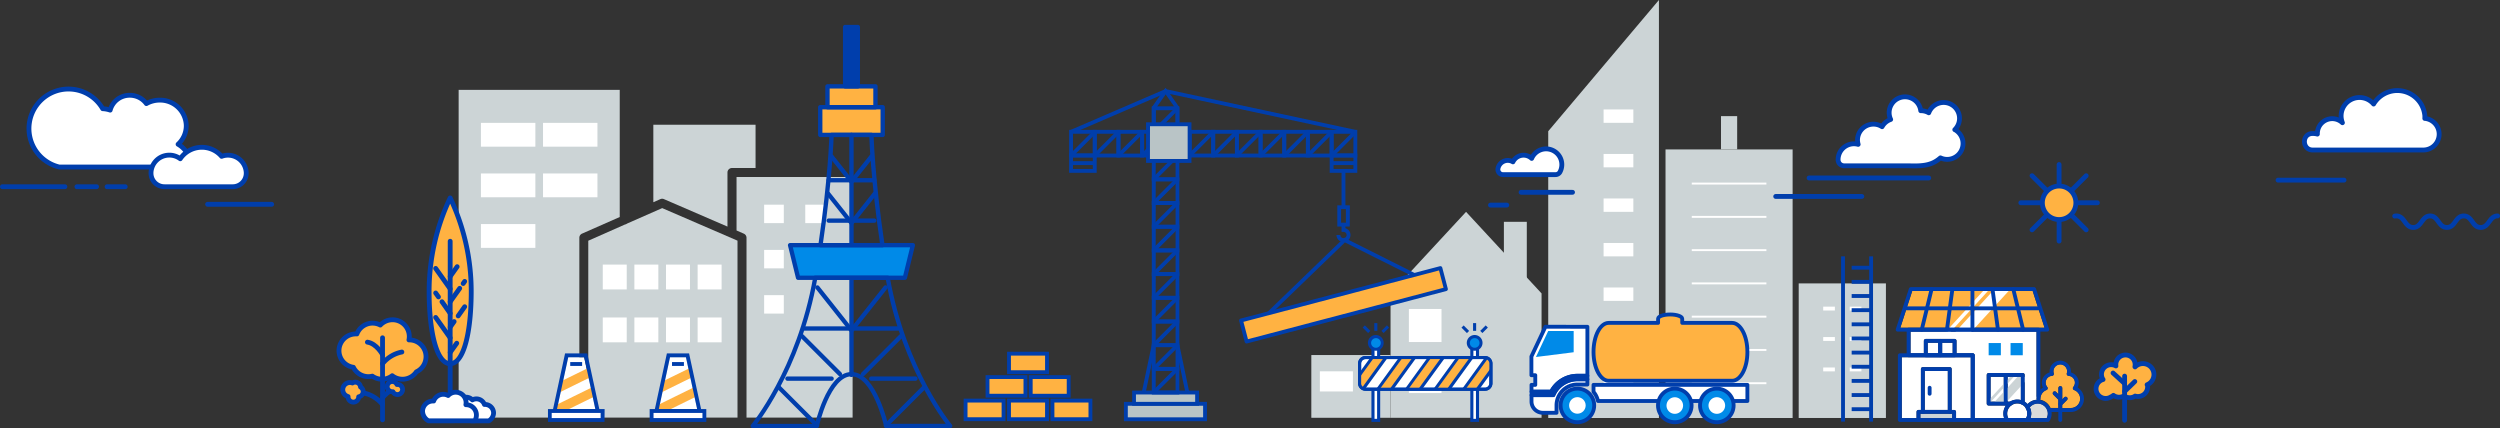 <svg xmlns="http://www.w3.org/2000/svg" xmlns:xlink="http://www.w3.org/1999/xlink" viewBox="0 0 1035.65 177.39"><rect x="0" y="0" width="1035.65" height="177.39" fill="#333333" stroke="none"/><defs><style>.cls-1,.cls-11,.cls-20,.cls-7{fill:none;}.cls-2{fill:#ccd4d6;}.cls-13,.cls-19,.cls-3{fill:#fff;}.cls-10,.cls-4{fill:#003eac;}.cls-15,.cls-21,.cls-5,.cls-9{fill:#ffb242;}.cls-6{fill:#dadbdb;}.cls-10,.cls-11,.cls-12,.cls-13,.cls-14,.cls-15,.cls-16,.cls-19,.cls-20,.cls-21,.cls-7,.cls-9{stroke:#003eac;stroke-linejoin:round;}.cls-10,.cls-11,.cls-12,.cls-13,.cls-15,.cls-16,.cls-19,.cls-20,.cls-21,.cls-7,.cls-9{stroke-linecap:round;}.cls-13,.cls-14,.cls-15,.cls-16,.cls-7{stroke-width:1.6px;}.cls-12,.cls-14,.cls-16,.cls-8{fill:#008ae8;}.cls-10,.cls-11,.cls-12,.cls-9{stroke-width:1.8px;}.cls-17{clip-path:url(#clip-path);}.cls-18{fill:#b9c4c6;}.cls-19,.cls-20,.cls-21{stroke-width:2px;}</style><clipPath id="clip-path"><rect class="cls-1" x="563.23" y="148.12" width="54.39" height="13.12" rx="2.45"/></clipPath></defs><g id="レイヤー_2" data-name="レイヤー 2"><g id="レイヤー_1-2" data-name="レイヤー 1"><rect class="cls-2" x="689.96" y="61.9" width="52.65" height="111.26"/><rect class="cls-3" x="700.83" y="75.65" width="30.92" height="0.8"/><rect class="cls-3" x="700.83" y="89.44" width="30.92" height="0.8"/><rect class="cls-3" x="700.83" y="103.22" width="30.92" height="0.8"/><rect class="cls-3" x="700.83" y="117" width="30.92" height="0.8"/><rect class="cls-3" x="700.83" y="130.78" width="30.92" height="0.8"/><rect class="cls-3" x="700.83" y="144.57" width="30.92" height="0.8"/><rect class="cls-3" x="700.83" y="158.35" width="30.92" height="0.8"/><rect class="cls-2" x="712.94" y="48.11" width="6.7" height="13.78"/><rect class="cls-2" x="745.13" y="117.4" width="36.13" height="55.75"/><rect class="cls-3" x="755.28" y="127.03" width="4.84" height="1.6"/><rect class="cls-3" x="766.27" y="127.03" width="4.84" height="1.6"/><rect class="cls-3" x="755.28" y="139.63" width="4.84" height="1.6"/><rect class="cls-3" x="766.27" y="139.63" width="4.84" height="1.6"/><rect class="cls-3" x="755.28" y="152.24" width="4.84" height="1.6"/><rect class="cls-3" x="766.27" y="152.24" width="4.84" height="1.6"/><polygon class="cls-2" points="641.37 54.36 687.23 0 687.23 173.15 641.37 173.15 641.37 54.36"/><rect class="cls-3" x="664.3" y="45.34" width="12.33" height="5.54"/><rect class="cls-3" x="664.3" y="63.78" width="12.33" height="5.54"/><rect class="cls-3" x="664.3" y="82.22" width="12.33" height="5.54"/><rect class="cls-3" x="664.3" y="100.66" width="12.33" height="5.54"/><rect class="cls-3" x="664.3" y="119.1" width="12.33" height="5.54"/><rect class="cls-3" x="664.3" y="137.54" width="12.33" height="5.54"/><rect class="cls-3" x="664.3" y="155.98" width="12.33" height="5.54"/><polygon class="cls-2" points="607.33 87.76 576.05 121.55 576.05 121.55 576.05 173.07 638.61 173.07 638.61 121.55 607.33 87.76"/><rect class="cls-3" x="583.64" y="149.13" width="13.52" height="13.69"/><rect class="cls-3" x="583.64" y="128" width="13.52" height="13.69"/><rect class="cls-2" x="623" y="91.89" width="9.49" height="23.47"/><rect class="cls-2" x="543.23" y="147.08" width="32.82" height="25.99"/><rect class="cls-3" x="549.45" y="151.15" width="8.35" height="13.69" transform="translate(395.62 711.62) rotate(-90)"/><rect class="cls-4" x="762.69" y="106.2" width="1.6" height="68.46"/><rect class="cls-4" x="774.32" y="106.2" width="1.6" height="68.46"/><rect class="cls-4" x="767.07" y="110.1" width="8.05" height="1.6"/><rect class="cls-4" x="767.07" y="115.96" width="8.05" height="1.6"/><rect class="cls-4" x="767.07" y="121.82" width="8.05" height="1.6"/><rect class="cls-4" x="767.07" y="127.69" width="8.05" height="1.6"/><rect class="cls-4" x="767.07" y="133.55" width="8.05" height="1.6"/><rect class="cls-4" x="767.07" y="139.41" width="8.05" height="1.6"/><rect class="cls-4" x="767.07" y="145.27" width="8.05" height="1.6"/><rect class="cls-4" x="767.07" y="151.13" width="8.05" height="1.6"/><rect class="cls-4" x="767.07" y="156.99" width="8.05" height="1.6"/><rect class="cls-4" x="767.07" y="162.85" width="8.05" height="1.6"/><rect class="cls-4" x="767.07" y="168.71" width="8.05" height="1.6"/><path class="cls-2" d="M270.65,51.67H313V69.6h-9.78a1.86,1.86,0,0,0-1.86,1.86V93.87L275.05,82.49a1.84,1.84,0,0,0-1.49,0l-2.91,1.29Z"/><path class="cls-2" d="M190,37.22h66.73V89.9l-15.65,6.9A1.86,1.86,0,0,0,240,98.5V173H190Z"/><path class="cls-2" d="M304.34,173H243.7V99.72L258.9,93a1.87,1.87,0,0,0,.86-.38l14.56-6.41,31.2,13.49V173Z"/><path class="cls-2" d="M353.2,173H309.25V98.5a1.86,1.86,0,0,0-1.13-1.71l-3-1.31V73.33h48.1Z"/><rect class="cls-3" x="249.7" y="109.61" width="9.93" height="10.29"/><rect class="cls-3" x="249.7" y="131.52" width="9.93" height="10.29"/><rect class="cls-3" x="262.8" y="109.61" width="9.93" height="10.29"/><rect class="cls-3" x="262.8" y="131.52" width="9.93" height="10.29"/><rect class="cls-3" x="275.9" y="109.61" width="9.93" height="10.29"/><rect class="cls-3" x="275.9" y="131.52" width="9.93" height="10.29"/><rect class="cls-3" x="289" y="109.61" width="9.93" height="10.29"/><rect class="cls-3" x="289" y="131.52" width="9.93" height="10.29"/><rect class="cls-3" x="316.55" y="84.79" width="8.15" height="7.64"/><rect class="cls-3" x="316.55" y="103.53" width="8.15" height="7.64"/><rect class="cls-3" x="316.55" y="122.27" width="8.15" height="7.64"/><rect class="cls-3" x="333.59" y="84.79" width="8.15" height="7.64"/><rect class="cls-3" x="333.59" y="103.53" width="8.15" height="7.64"/><rect class="cls-3" x="199.23" y="50.9" width="22.55" height="9.86"/><rect class="cls-3" x="199.23" y="71.86" width="22.55" height="9.86"/><rect class="cls-3" x="224.95" y="50.9" width="22.55" height="9.86"/><rect class="cls-3" x="224.95" y="71.86" width="22.55" height="9.86"/><rect class="cls-3" x="199.23" y="92.82" width="22.55" height="9.86"/><polygon class="cls-3" points="272.92 169.46 288.8 169.46 284.16 147.99 277.56 147.99 272.92 169.46"/><polygon class="cls-5" points="273.35 162.87 274.58 157.96 286.01 152.35 286.77 156.27 273.35 162.87"/><polygon class="cls-5" points="273.72 171.5 272.02 168.03 287.19 160.58 288.49 164.24 273.72 171.5"/><path class="cls-4" d="M290.78,171.06H270.94l5.33-24.67h9.18Zm-17.86-1.6H288.8L284.16,148h-6.6Z"/><rect class="cls-3" x="269.93" y="170.26" width="21.87" height="3.73"/><path class="cls-4" d="M292.59,174.79H269.13v-5.33h23.46Zm-21.86-1.6H291v-2.13H270.73Z"/><rect class="cls-4" x="278.39" y="149.99" width="4.93" height="1.6"/><polygon class="cls-3" points="230.74 169.46 246.62 169.46 241.98 147.99 235.38 147.99 230.74 169.46"/><polygon class="cls-5" points="231.17 162.87 232.41 157.96 243.83 152.35 244.59 156.27 231.17 162.87"/><polygon class="cls-5" points="231.54 171.5 229.84 168.03 245.01 160.58 246.31 164.24 231.54 171.5"/><path class="cls-4" d="M248.61,171.06H228.76l5.33-24.67h9.18Zm-17.87-1.6h15.88L242,148h-6.6Z"/><rect class="cls-3" x="227.75" y="170.26" width="21.87" height="3.73"/><path class="cls-4" d="M250.42,174.79H227v-5.33h23.47Zm-21.87-1.6h20.27v-2.13H228.55Z"/><rect class="cls-4" x="236.22" y="149.99" width="4.93" height="1.6"/><polygon class="cls-5" points="835.04 120.56 842.06 120.56 844.12 126.94 844.64 128.54 846.98 135.77 844.45 135.77 838.73 135.77 795.48 135.77 790.66 135.77 787.23 135.77 789.57 128.54 790.09 126.94 792.15 120.56 799.17 120.56 835.04 120.56"/><polygon class="cls-3" points="804.26 139.4 806.27 139.4 823.52 120.56 821.5 120.56 804.26 139.4"/><polygon class="cls-3" points="808.3 139.4 814.85 139.4 832.09 120.56 825.54 120.56 808.3 139.4"/><rect class="cls-3" x="824.62" y="156.13" width="5.46" height="10.26"/><path class="cls-3" d="M832.71,166.39h-1V156.13h5.47v9.62a5.92,5.92,0,0,0-1.47-.19A5.76,5.76,0,0,0,832.71,166.39Z"/><polygon class="cls-2" points="823.17 166.5 824.7 166.5 834.23 156.13 832.7 156.13 823.17 166.5"/><polygon class="cls-2" points="826.24 166.5 831.2 166.5 840.73 156.13 835.76 156.13 826.24 166.5"/><path class="cls-3" d="M817.23,146.37h-6.72v-5.16a.8.8,0,0,0-.8-.8H797.78a.8.8,0,0,0-.8.8v5.16h-5.52v-9h52.19v26.69a.72.72,0,0,0,.08.32,4.58,4.58,0,0,0-.08.83.76.76,0,0,0,.11.37,5.7,5.7,0,0,0-3.84,1.84,6,6,0,0,0-1.17-1V155.33a.8.8,0,0,0-.8-.8H823.82a.8.8,0,0,0-.8.8v11.86a.8.8,0,0,0,.8.8H831a5.78,5.78,0,0,0-1.07,3.34,5.58,5.58,0,0,0,.32,1.85H818v-26A.8.8,0,0,0,817.23,146.37Z"/><rect class="cls-3" x="804.55" y="142.01" width="4.36" height="4.36"/><rect class="cls-3" x="798.58" y="142.01" width="4.36" height="4.36"/><path class="cls-3" d="M787.83,148h28.6v25.21h-6.12v-2.56a.8.8,0,0,0-.8-.8h-1V152.88a.8.8,0,0,0-.8-.8H796.56a.8.8,0,0,0-.8.8v16.94h-1a.8.8,0,0,0-.8.8v2.56h-6.11Z"/><rect class="cls-3" x="797.36" y="153.68" width="9.54" height="16.14"/><rect class="cls-2" x="795.54" y="171.42" width="13.17" height="1.76"/><path class="cls-3" d="M831.51,171.33a4.17,4.17,0,0,1,7.61-2.36.9.9,0,0,0,.08.21,4.06,4.06,0,0,1,.16,4h-7.42A4.25,4.25,0,0,1,831.51,171.33Z"/><path class="cls-6" d="M847.89,173.18h-6.75a5.85,5.85,0,0,0,.32-1.85,5.64,5.64,0,0,0-.61-2.55,4.17,4.17,0,0,1,7.47,2.55A4.25,4.25,0,0,1,847.89,173.18Z"/><path class="cls-5" d="M857.88,169.07h-3.59v-1.36l2-2a.8.8,0,0,0,0-1.13.79.79,0,0,0-1.13,0l-.83.83v-4.67a.8.8,0,1,0-1.6,0v2.57l-1-1a.8.8,0,0,0-1.13,0,.79.79,0,0,0,0,1.13l2.08,2.09v3.46h-3.24a5.76,5.76,0,0,0-4.34-3.42.82.82,0,0,0,.14-.44,3.87,3.87,0,0,1,2.51-3.6.8.8,0,0,0,.49-.54.78.78,0,0,0-.16-.72,2.83,2.83,0,0,1,2-4.63.8.8,0,0,0,.61-.34.83.83,0,0,0,.1-.7,2.63,2.63,0,0,1-.13-.84,2.83,2.83,0,0,1,5.66,0,2.74,2.74,0,0,1-.13.85.81.81,0,0,0,.11.69.76.76,0,0,0,.6.34,2.83,2.83,0,0,1,2,4.63.78.78,0,0,0-.16.72.8.8,0,0,0,.49.54,3.85,3.85,0,0,1-1.34,7.46Z"/><polyline class="cls-7" points="844.45 164.06 844.45 136.57 790.66 136.57 790.66 147.17 817.23 147.17 817.23 173.98 844.45 173.98"/><rect class="cls-7" x="787.03" y="147.17" width="30.19" height="26.81"/><polygon class="cls-7" points="848.08 136.57 842.64 119.76 791.57 119.76 786.13 136.57 848.08 136.57"/><line class="cls-7" x1="838.1" y1="136.57" x2="834.02" y2="119.76"/><line class="cls-7" x1="827.67" y1="136.57" x2="825.41" y2="119.76"/><line class="cls-7" x1="817.1" y1="136.57" x2="817.1" y2="119.76"/><line class="cls-7" x1="800.19" y1="119.76" x2="796.11" y2="136.57"/><line class="cls-7" x1="808.8" y1="119.76" x2="806.54" y2="136.57"/><polyline class="cls-7" points="832.92 167.19 823.82 167.19 823.82 155.33 837.95 155.33 837.95 166.9"/><path class="cls-7" d="M839.89,174a5,5,0,1,0-8.42,0Z"/><path class="cls-7" d="M840.61,171.33a5,5,0,0,0-.72-2.56,5,5,0,0,1,9.23,2.56,4.9,4.9,0,0,1-.77,2.65h-8.41l-.05-.09A5,5,0,0,0,840.61,171.33Z"/><line class="cls-7" x1="845.08" y1="127.74" x2="789.38" y2="127.74"/><polyline class="cls-7" points="796.56 170.62 796.56 152.88 807.7 152.88 807.7 170.62"/><line class="cls-7" x1="799.37" y1="160.63" x2="799.37" y2="163.12"/><polyline class="cls-7" points="794.74 173.98 794.74 170.62 809.51 170.62 809.51 173.98"/><rect class="cls-8" x="823.82" y="142.11" width="5.06" height="5.06"/><rect class="cls-7" x="803.75" y="141.21" width="5.96" height="5.96"/><rect class="cls-7" x="797.78" y="141.21" width="5.96" height="5.96"/><rect class="cls-8" x="832.89" y="142.11" width="5.06" height="5.06"/><line class="cls-7" x1="830.88" y1="167.19" x2="830.88" y2="155.33"/><path class="cls-7" d="M849.11,169.87h8.77a4.65,4.65,0,0,0,1.62-9,3.59,3.59,0,0,0,.84-2.32,3.63,3.63,0,0,0-3.38-3.62,3.81,3.81,0,0,0,.16-1.08,3.63,3.63,0,0,0-7.26,0,3.49,3.49,0,0,0,.17,1.08,3.63,3.63,0,0,0-2.55,5.94,4.65,4.65,0,0,0-3,4.35"/><line class="cls-7" x1="853.49" y1="173.98" x2="853.49" y2="160.78"/><line class="cls-7" x1="851.17" y1="162.96" x2="853.37" y2="165.15"/><line class="cls-7" x1="855.69" y1="165.18" x2="853.49" y2="167.38"/><rect class="cls-9" x="339.79" y="44.41" width="25.88" height="11.48"/><rect class="cls-9" x="342.79" y="35.78" width="19.88" height="8.63"/><rect class="cls-10" x="350.1" y="11.2" width="5.26" height="24.57"/><polyline class="cls-11" points="366.85 119.08 352.73 136.88 338.61 119.08"/><polyline class="cls-11" points="361.08 64.72 352.73 75.24 344.38 64.72"/><polyline class="cls-11" points="362.42 80.18 352.73 92.39 343.03 80.18"/><line class="cls-11" x1="332.25" y1="139.27" x2="347.93" y2="154.94"/><line class="cls-11" x1="322.79" y1="160.59" x2="338.46" y2="176.26"/><line class="cls-11" x1="373.2" y1="139.27" x2="357.53" y2="154.94"/><line class="cls-11" x1="382.66" y1="160.59" x2="366.99" y2="176.26"/><line class="cls-11" x1="352.73" y1="100.64" x2="352.73" y2="55.89"/><line class="cls-11" x1="352.73" y1="155.29" x2="352.73" y2="116.11"/><polygon class="cls-12" points="374.85 115.06 330.61 115.06 327.3 101.57 378.16 101.57 374.85 115.06"/><path class="cls-11" d="M367.73,115.06h-30c-6.83,38.53-25.89,61.43-25.89,61.43h26.49S343.12,155,352.73,155s14.4,21.47,14.4,21.47h26.49S374.57,153.59,367.73,115.06Z"/><path class="cls-11" d="M365.56,101.57C361.41,73.51,361,55.89,361,55.89H344.48s-.43,17.62-4.59,45.68Z"/><line class="cls-11" x1="333.34" y1="136.09" x2="372.11" y2="136.09"/><line class="cls-11" x1="343.29" y1="91.39" x2="362.17" y2="91.39"/><line class="cls-11" x1="343.29" y1="74.66" x2="362.17" y2="74.66"/><line class="cls-11" x1="326.21" y1="156.85" x2="344.5" y2="156.85"/><line class="cls-11" x1="360.95" y1="156.85" x2="379.24" y2="156.85"/><path class="cls-13" d="M657.59,135.38v20.28h-4.14a12.35,12.35,0,0,0-10.87,6.58h-8.14v-2.8H636v-4h-1.6v-7.76l5.81-12.33Z"/><path class="cls-13" d="M657.59,157.12v2.17h-4.14A8.66,8.66,0,0,0,644.8,168V171h-5.66a4.7,4.7,0,0,1-4.7-4.69v-2.62h9l.2-.41a10.9,10.9,0,0,1,9.77-6.16Z"/><path class="cls-13" d="M660.13,159.44v2.89a8.65,8.65,0,0,1,1.85,3.78h61.89v-6.67Z"/><path class="cls-14" d="M657.59,155.67v1.45h-4.14a10.9,10.9,0,0,0-9.77,6.16l-.2.41h-9v-1.45h8.14a12.35,12.35,0,0,1,10.87-6.57Z"/><path class="cls-15" d="M723.87,145.76v.16c0,6.54-2.84,11.81-6.3,11.81H666.42c-3.45,0-6.25-5.27-6.29-11.81v-.16c0-6.61,2.81-12,6.29-12h20.46v-1.72c0-1,2.24-1.76,5-1.76s5,.79,5,1.76v1.72h20.66C721.05,133.79,723.87,139.15,723.87,145.76Z"/><circle class="cls-16" cx="653.45" cy="167.95" r="6.96"/><circle class="cls-3" cx="653.45" cy="167.95" r="3.43"/><circle class="cls-16" cx="693.8" cy="167.95" r="6.96"/><path class="cls-3" d="M697.23,168a3.43,3.43,0,1,0-3.43,3.43A3.42,3.42,0,0,0,697.23,168Z"/><circle class="cls-16" cx="711.21" cy="167.95" r="6.96"/><path class="cls-3" d="M714.65,168a3.44,3.44,0,1,0-3.44,3.43A3.43,3.43,0,0,0,714.65,168Z"/><polygon class="cls-8" points="651.91 137.12 651.91 145.92 636.28 147.89 641.36 137.12 651.91 137.12"/><rect class="cls-3" x="568.77" y="142.04" width="2.35" height="32.1"/><path class="cls-4" d="M571.76,174.79h-3.63V141.4h3.63Zm-2.35-1.28h1.07V142.68h-1.07Z"/><rect class="cls-3" x="609.73" y="142.04" width="2.35" height="32.1"/><path class="cls-4" d="M612.71,174.79h-3.62V141.4h3.62Zm-2.34-1.28h1.06V142.68h-1.06Z"/><rect class="cls-3" x="563.23" y="148.12" width="54.39" height="13.12" rx="2.45"/><path class="cls-4" d="M615.17,161.88H565.68a3.09,3.09,0,0,1-3.09-3.09v-8.21a3.09,3.09,0,0,1,3.09-3.1h49.49a3.1,3.1,0,0,1,3.09,3.1v8.21A3.1,3.1,0,0,1,615.17,161.88Zm-49.49-13.12a1.82,1.82,0,0,0-1.81,1.82v8.21a1.81,1.81,0,0,0,1.81,1.81h49.49a1.81,1.81,0,0,0,1.81-1.81v-8.21a1.82,1.82,0,0,0-1.81-1.82Z"/><g class="cls-17"><rect class="cls-5" x="564.23" y="145.24" width="4.59" height="18.88" transform="translate(198.72 -303.14) rotate(35.95)"/><path class="cls-4" d="M563,164.56l-4.75-3.44,11.83-16.32,4.75,3.45Zm-3-3.73,2.68,1.95L573,148.53l-2.68-1.94Z"/><rect class="cls-5" x="576.09" y="145.24" width="4.59" height="18.88" transform="translate(200.98 -310.1) rotate(35.95)"/><path class="cls-4" d="M574.85,164.56l-4.75-3.44,11.83-16.32,4.75,3.45Zm-3-3.73,2.68,1.95,10.33-14.25-2.67-1.94Z"/><rect class="cls-5" x="587.96" y="145.24" width="4.59" height="18.88" transform="translate(203.23 -317.06) rotate(35.95)"/><path class="cls-4" d="M586.71,164.56,582,161.12l11.83-16.32,4.75,3.45Zm-3-3.73,2.68,1.95,10.33-14.25-2.67-1.94Z"/><rect class="cls-5" x="599.82" y="145.24" width="4.59" height="18.88" transform="translate(205.5 -324.03) rotate(35.95)"/><path class="cls-4" d="M598.57,164.56l-4.75-3.44,11.83-16.32,4.75,3.45Zm-3-3.73,2.67,1.95,10.33-14.25-2.67-1.94Z"/><rect class="cls-5" x="611.68" y="145.24" width="4.59" height="18.88" transform="translate(207.76 -330.99) rotate(35.95)"/><path class="cls-4" d="M610.43,164.56l-4.75-3.44,11.83-16.32,4.75,3.45Zm-3-3.73,2.67,1.95,10.34-14.25-2.68-1.94Z"/></g><path class="cls-4" d="M615.17,161.88H565.68a3.09,3.09,0,0,1-3.09-3.09v-8.21a3.09,3.09,0,0,1,3.09-3.1h49.49a3.1,3.1,0,0,1,3.09,3.1v8.21A3.1,3.1,0,0,1,615.17,161.88Zm-49.49-13.12a1.82,1.82,0,0,0-1.81,1.82v8.21a1.81,1.81,0,0,0,1.81,1.81h49.49a1.81,1.81,0,0,0,1.81-1.81v-8.21a1.82,1.82,0,0,0-1.81-1.82Z"/><path class="cls-8" d="M572.56,142a2.62,2.62,0,1,1-2.61-2.61A2.61,2.61,0,0,1,572.56,142Z"/><path class="cls-4" d="M570,145.3A3.26,3.26,0,1,1,573.2,142,3.26,3.26,0,0,1,570,145.3Zm0-5.23a2,2,0,1,0,2,2A2,2,0,0,0,570,140.07Z"/><path class="cls-8" d="M613.51,142a2.61,2.61,0,1,1-2.61-2.61A2.61,2.61,0,0,1,613.51,142Z"/><path class="cls-4" d="M610.9,145.3a3.26,3.26,0,1,1,3.25-3.26A3.26,3.26,0,0,1,610.9,145.3Zm0-5.23a2,2,0,1,0,2,2A2,2,0,0,0,610.9,140.07Z"/><rect class="cls-4" x="569.31" y="133.85" width="1.28" height="3.2"/><rect class="cls-4" x="572.27" y="135.76" width="3.2" height="1.28" transform="translate(71.62 445.72) rotate(-45)"/><rect class="cls-4" x="565.45" y="134.8" width="1.28" height="3.2" transform="translate(69.4 440.31) rotate(-45.01)"/><rect class="cls-4" x="610.23" y="133.85" width="1.28" height="3.2"/><rect class="cls-4" x="613.19" y="135.76" width="3.2" height="1.28" transform="translate(83.61 474.66) rotate(-45)"/><rect class="cls-4" x="606.37" y="134.8" width="1.28" height="3.2" transform="translate(81.34 469.17) rotate(-45)"/><rect class="cls-5" x="400" y="165.94" width="15.73" height="7.71"/><path class="cls-4" d="M416.53,174.45H399.2v-9.31h17.33Zm-15.73-1.6h14.13v-6.11H400.8Z"/><rect class="cls-5" x="417.99" y="165.94" width="15.73" height="7.71"/><path class="cls-4" d="M434.53,174.45H417.19v-9.31h17.34Zm-15.74-1.6h14.14v-6.11H418.79Z"/><rect class="cls-5" x="435.99" y="165.94" width="15.73" height="7.71"/><path class="cls-4" d="M452.52,174.45H435.19v-9.31h17.33Zm-15.73-1.6h14.13v-6.11H436.79Z"/><rect class="cls-5" x="426.98" y="156.22" width="15.73" height="7.71"/><path class="cls-4" d="M443.51,164.73H426.18v-9.31h17.33Zm-15.73-1.6h14.13V157H427.78Z"/><rect class="cls-5" x="409.09" y="156.22" width="15.73" height="7.71"/><path class="cls-4" d="M425.62,164.73H408.29v-9.31h17.33Zm-15.73-1.6H424V157H409.89Z"/><rect class="cls-5" x="417.99" y="146.5" width="15.73" height="7.71"/><path class="cls-4" d="M434.53,155H417.19V145.7h17.34Zm-15.74-1.6h14.14V147.3H418.79Z"/><polygon class="cls-4" points="561.29 55.39 482.93 38.57 444.02 55.35 443.38 53.88 482.76 36.9 483.01 36.95 561.63 53.83 561.29 55.39"/><rect class="cls-18" x="466.44" y="167.28" width="32.8" height="6.4"/><path class="cls-4" d="M500,174.48h-34.4v-8H500Zm-32.8-1.6h31.2v-4.8h-31.2Z"/><rect class="cls-18" x="469.78" y="162.61" width="26.13" height="4.67"/><path class="cls-4" d="M496.71,168.08H469v-6.27h27.73Zm-26.13-1.6h24.53v-3.07H470.58Z"/><rect class="cls-4" x="489.02" y="142.77" width="1.6" height="20.06" transform="translate(-20.97 104.22) rotate(-11.89)"/><rect class="cls-4" x="465.84" y="152" width="20.06" height="1.6" transform="translate(228.29 586.97) rotate(-78.11)"/><path class="cls-4" d="M488.55,163.41H477.14V152h11.41Zm-9.81-1.6H487V153.6h-8.21Z"/><path class="cls-4" d="M488.55,153.6H477.14V142.19h11.41Zm-9.81-1.6H487v-8.21h-8.21Z"/><path class="cls-4" d="M488.55,143.79H477.14V132.37h11.41Zm-9.81-1.6H487V134h-8.21Z"/><path class="cls-4" d="M488.55,134H477.14V122.56h11.41Zm-9.81-1.6H487v-8.21h-8.21Z"/><path class="cls-4" d="M488.55,124.16H477.14V112.75h11.41Zm-9.81-1.6H487v-8.21h-8.21Z"/><path class="cls-4" d="M488.55,114.35H477.14V102.93h11.41Zm-9.81-1.6H487v-8.22h-8.21Z"/><path class="cls-4" d="M488.55,104.53H477.14V93.12h11.41Zm-9.81-1.6H487V94.72h-8.21Z"/><path class="cls-4" d="M488.55,94.72H477.14V83.31h11.41Zm-9.81-1.6H487V84.91h-8.21Z"/><path class="cls-4" d="M488.55,84.91H477.14V73.49h11.41Zm-9.81-1.6H487V75.09h-8.21Z"/><path class="cls-4" d="M488.55,75.09H477.14V63.68h11.41Zm-9.81-1.6H487V65.28h-8.21Z"/><path class="cls-4" d="M488.55,65.28H477.14V53.87h11.41Zm-9.81-1.6H487V55.47h-8.21Z"/><path class="cls-4" d="M488.55,55.47H477.14V44.05h11.41Zm-9.81-1.6H487V45.65h-8.21Z"/><path class="cls-4" d="M488.55,55.3H477.14V44.43l5.7-8.09,5.71,8.09Zm-9.81-1.6H487V44.94l-4.11-5.82-4.1,5.82Z"/><rect class="cls-4" x="475.91" y="156.91" width="13.88" height="1.6" transform="translate(29.9 387.6) rotate(-45)"/><rect class="cls-4" x="475.91" y="127.47" width="13.88" height="1.6" transform="translate(50.72 378.99) rotate(-45)"/><rect class="cls-4" x="475.91" y="117.65" width="13.88" height="1.6" transform="translate(57.66 376.12) rotate(-45)"/><rect class="cls-4" x="475.91" y="107.84" width="13.88" height="1.6" transform="translate(64.6 373.24) rotate(-45)"/><rect class="cls-4" x="475.91" y="98.03" width="13.88" height="1.6" transform="translate(71.53 370.35) rotate(-45)"/><rect class="cls-4" x="475.91" y="88.21" width="13.88" height="1.6" transform="translate(78.47 367.48) rotate(-45)"/><rect class="cls-4" x="475.91" y="78.4" width="13.88" height="1.6" transform="translate(85.41 364.61) rotate(-45)"/><rect class="cls-4" x="475.91" y="68.59" width="13.88" height="1.6" transform="translate(92.35 361.73) rotate(-45)"/><rect class="cls-4" x="475.91" y="58.77" width="13.88" height="1.6" transform="translate(99.29 358.86) rotate(-45)"/><rect class="cls-4" x="475.91" y="48.96" width="13.88" height="1.6" transform="translate(106.22 355.98) rotate(-45)"/><rect class="cls-4" x="475.91" y="147.09" width="13.88" height="1.6" transform="translate(36.85 384.74) rotate(-45)"/><rect class="cls-4" x="475.91" y="137.28" width="13.88" height="1.6" transform="translate(43.79 381.87) rotate(-45)"/><path class="cls-4" d="M562.26,71.58H550.84v-8h11.42ZM552.44,70h8.22V65.17h-8.22Z"/><path class="cls-4" d="M454.31,71.58H442.9v-8h11.41ZM444.5,70h8.21V65.17H444.5Z"/><path class="cls-4" d="M562.26,65.23H550.84V53.81h11.42Zm-9.82-1.6h8.22V55.41h-8.22Z"/><path class="cls-4" d="M552.44,65.23H541V53.81h11.41Zm-9.81-1.6h8.21V55.41h-8.21Z"/><path class="cls-4" d="M542.63,65.23H531.22V53.81h11.41Zm-9.81-1.6H541V55.41h-8.21Z"/><path class="cls-4" d="M532.82,65.23H521.41V53.81h11.41ZM523,63.63h8.21V55.41H523Z"/><path class="cls-4" d="M523,65.23H511.59V53.81H523Zm-9.82-1.6h8.22V55.41h-8.22Z"/><path class="cls-4" d="M513.19,65.23H501.78V53.81h11.41Zm-9.81-1.6h8.21V55.41h-8.21Z"/><path class="cls-4" d="M503.38,65.23H492V53.81h11.41Zm-9.81-1.6h8.21V55.41h-8.21Z"/><path class="cls-4" d="M493.57,65.23H482.15V53.81h11.42Zm-9.82-1.6H492V55.41h-8.22Z"/><path class="cls-4" d="M483.75,65.23H472.34V53.81h11.41Zm-9.81-1.6h8.21V55.41h-8.21Z"/><path class="cls-4" d="M473.94,65.23H462.53V53.81h11.41Zm-9.81-1.6h8.21V55.41h-8.21Z"/><path class="cls-4" d="M464.13,65.23H452.71V53.81h11.42Zm-9.82-1.6h8.22V55.41h-8.22Z"/><path class="cls-4" d="M454.31,65.23H442.9V53.81h11.41Zm-9.81-1.6h8.21V55.41H444.5Z"/><rect class="cls-4" x="441.67" y="58.72" width="13.88" height="1.6" transform="translate(89.32 334.66) rotate(-45)"/><rect class="cls-4" x="451.48" y="58.72" width="13.88" height="1.6" transform="translate(92.19 341.6) rotate(-45)"/><rect class="cls-4" x="461.29" y="58.72" width="13.88" height="1.6" transform="translate(95.07 348.54) rotate(-45)"/><rect class="cls-4" x="471.11" y="58.72" width="13.88" height="1.6" transform="translate(97.94 355.48) rotate(-45)"/><rect class="cls-4" x="480.92" y="58.72" width="13.88" height="1.6" transform="translate(100.82 362.42) rotate(-45)"/><rect class="cls-4" x="490.73" y="58.72" width="13.88" height="1.6" transform="translate(103.69 369.35) rotate(-45)"/><rect class="cls-4" x="500.55" y="58.72" width="13.88" height="1.6" transform="translate(106.55 376.28) rotate(-45)"/><rect class="cls-4" x="510.36" y="58.72" width="13.88" height="1.6" transform="translate(109.43 383.22) rotate(-45)"/><rect class="cls-4" x="520.17" y="58.72" width="13.88" height="1.6" transform="translate(112.3 390.16) rotate(-45)"/><rect class="cls-4" x="529.99" y="58.72" width="13.88" height="1.6" transform="translate(115.18 397.1) rotate(-45)"/><rect class="cls-4" x="539.8" y="58.72" width="13.88" height="1.6" transform="translate(118.05 404.03) rotate(-45)"/><rect class="cls-4" x="549.61" y="58.72" width="13.88" height="1.6" transform="translate(120.94 410.99) rotate(-45)"/><rect class="cls-4" x="551.64" y="66.77" width="9.81" height="1.6"/><rect class="cls-4" x="443.7" y="66.77" width="9.81" height="1.6"/><rect class="cls-18" x="475.57" y="51.47" width="17.2" height="15.2"/><path class="cls-4" d="M493.57,67.47h-18.8V50.67h18.8Zm-17.2-1.6H492V52.27h-15.6Z"/><path class="cls-4" d="M559.15,93.85H554v-8.8h5.2Zm-3.6-1.6h2v-5.6h-2Z"/><rect class="cls-4" x="555.75" y="70.78" width="1.6" height="15.07"/><path class="cls-4" d="M556.55,100.25a2.91,2.91,0,0,1-2.9-2.9h1.6a1.3,1.3,0,1,0,1.3-1.3h-.8v-3h1.6v1.51a2.9,2.9,0,0,1-.8,5.69Z"/><polygon class="cls-4" points="525.19 131.31 524.08 130.16 556.86 98.48 587.06 113.62 586.34 115.05 557.15 100.42 525.19 131.31"/><rect class="cls-15" x="513.86" y="121.72" width="85.38" height="9.02" transform="translate(-13.8 145.7) rotate(-14.73)"/><path class="cls-19" d="M809.79,53.72a6.58,6.58,0,1,0-10.78-7,6.53,6.53,0,0,0-3.26-.86h-.06a6.57,6.57,0,1,0-12.46,3.63,6.53,6.53,0,0,0-3.56,3,6.59,6.59,0,0,0-10.17,5.55,7,7,0,0,0,.26,1.77,6.15,6.15,0,0,0-1.77-.24,6.58,6.58,0,0,0-6.54,6.61v0A2.5,2.5,0,0,0,764,68.68h26.78c6.83.29,10-.6,13.07-3.28a6.57,6.57,0,0,0,6-11.68Z"/><line class="cls-20" x1="735.6" y1="81.38" x2="771.29" y2="81.38"/><path class="cls-20" d="M749.43,73.73H799"/><circle class="cls-21" cx="853.01" cy="84.01" r="6.94"/><path class="cls-20" d="M837.15,84h8.6"/><path class="cls-20" d="M860.48,84h8.39"/><path class="cls-20" d="M853,68.15v8.74"/><path class="cls-20" d="M853,91.71v8.16"/><path class="cls-20" d="M841.79,72.79l5.88,5.88"/><path class="cls-20" d="M858.4,89.4l5.82,5.82"/><path class="cls-20" d="M864.22,72.79l-6,6"/><path class="cls-20" d="M847.43,89.59l-5.64,5.63"/><line class="cls-19" x1="630.12" y1="79.66" x2="651.44" y2="79.66"/><line class="cls-19" x1="617.44" y1="84.96" x2="624.21" y2="84.96"/><path class="cls-19" d="M646.21,71.3a6.51,6.51,0,1,0-11.7-5.68,4.9,4.9,0,0,0-7.76,1.43,4.13,4.13,0,0,0-6.21,2.85v0a2.13,2.13,0,0,0,2.12,2.44h21.69A2.13,2.13,0,0,0,646.21,71.3Z"/><path class="cls-21" d="M186.49,150.66c-5.73,0-8.72-13.42-8.72-30A90.09,90.09,0,0,1,186.49,82a90.09,90.09,0,0,1,8.72,38.67C195.21,137.24,192.23,150.66,186.49,150.66Z"/><path class="cls-20" d="M186.49,99.93v63.15"/><line class="cls-20" x1="186.49" y1="119.65" x2="180.48" y2="111.19"/><path class="cls-20" d="M186.49,114.54l2.89-4.07"/><path class="cls-20" d="M186.49,125l3.95-5.56"/><path class="cls-20" d="M191.88,117.45l.62-.88"/><path class="cls-20" d="M186.49,135.52l1.64-2.31"/><path class="cls-20" d="M189.8,130.87l2.7-3.81"/><path class="cls-20" d="M186.49,146l2.72-3.82"/><path class="cls-20" d="M186.49,129.81,183.1,125"/><path class="cls-20" d="M181.64,123l-1.16-1.63"/><line class="cls-20" x1="186.49" y1="139.96" x2="180.48" y2="131.5"/><path class="cls-19" d="M192.89,164.54h.2a3.59,3.59,0,0,1,2.59,1.12,3.55,3.55,0,0,1,5,1.89h.23a3.56,3.56,0,0,1,3.56,3.56,3.88,3.88,0,0,1-2,3.23h-7.22"/><path class="cls-19" d="M196.65,174.32a4.3,4.3,0,0,0-3.6-6.67H193a4.91,4.91,0,0,0,.08-.86,4.3,4.3,0,0,0-4.3-4.31,4.25,4.25,0,0,0-3.13,1.36,4.24,4.24,0,0,0-2-.5,4.28,4.28,0,0,0-4,2.78l-.29,0a4.31,4.31,0,0,0-4.31,4.31,4.71,4.71,0,0,0,2.46,3.91Z"/><path class="cls-21" d="M892.29,155.19a4.56,4.56,0,0,0-7.82-3.19l-.06-.08a4,4,0,1,0-7.87-.32,4,4,0,0,0-5.65,5.06,4.34,4.34,0,0,0,.33.56l-.05,0a4,4,0,1,0,3.33,7.18,4.38,4.38,0,0,0,1-.62,4,4,0,0,0,4,.41,3.3,3.3,0,0,0,.41-.23,4,4,0,0,0,4.05.43,3.6,3.6,0,0,0,.54-.31,4,4,0,0,0,5.12-4.45l-.16-.25A4.55,4.55,0,0,0,892.29,155.19Z"/><line class="cls-20" x1="880.14" y1="155.81" x2="880.14" y2="174.1"/><line class="cls-20" x1="880.14" y1="162.16" x2="884.37" y2="158.05"/><line class="cls-20" x1="880.14" y1="158.87" x2="875.35" y2="154.52"/><path class="cls-21" d="M176.48,147.75a6.93,6.93,0,0,0-6.93-6.94h-.14a7,7,0,0,0,.14-1.39,6.94,6.94,0,0,0-12-4.76,6.94,6.94,0,0,0-9.7,3.68l-.46,0a6.94,6.94,0,0,0-1,13.81,6.93,6.93,0,0,0,6.22,3.87,6.76,6.76,0,0,0,1.64-.2,6.91,6.91,0,0,0,8.23-.18,6.94,6.94,0,0,0,10-1.6A6.93,6.93,0,0,0,176.48,147.75Z"/><line class="cls-20" x1="158.47" y1="139.93" x2="158.47" y2="173.92"/><path class="cls-20" d="M158.47,150.66a13.74,13.74,0,0,1,8-4.83"/><path class="cls-20" d="M158.47,146.9s-2.43-4.58-6.27-5.16"/><path class="cls-20" d="M158.47,167.57a13.75,13.75,0,0,0-8-4.82"/><path class="cls-20" d="M158.46,164.8a13.1,13.1,0,0,1,2.92-2.68"/><path class="cls-21" d="M142,161.43a2.95,2.95,0,0,1,4-2.77,2.14,2.14,0,0,1,1.17-.34,2.19,2.19,0,0,1,2.19,2,2.22,2.22,0,0,1,1.08,1.89,2.2,2.2,0,0,1-1.85,2.17v0a2.2,2.2,0,1,1-4.4,0v-.1A3,3,0,0,1,142,161.43Z"/><path class="cls-5" d="M164.66,159.28l-.22,0a2.12,2.12,0,1,0-1.9,3l.23,0a2.11,2.11,0,1,0,1.89-3.05Z"/><path class="cls-20" d="M164.66,159.28l-.22,0a2.12,2.12,0,1,0-1.9,3l.23,0a2.11,2.11,0,1,0,1.89-3.05Z"/><line class="cls-20" x1="943.7" y1="74.62" x2="971.04" y2="74.62"/><path class="cls-19" d="M1004.5,49.06a10.34,10.34,0,0,0,0-1.24,11.44,11.44,0,0,0-21.21-4.72,7.63,7.63,0,0,0-12.92,7.74A6.15,6.15,0,0,0,960,55.32c0,.07,0,.15,0,.23a6.91,6.91,0,0,0-1.83-.24h-.36c-4.39.21-4.15,6.83.25,6.83h45.87a6.56,6.56,0,0,0,.58-13.09Z"/><path class="cls-20" d="M1034.65,89.46c-3.47,0-3.47,4.76-7,4.76s-3.47-4.76-7-4.76-3.47,4.76-7,4.76-3.48-4.76-6.95-4.76-3.48,4.76-7,4.76-3.48-4.76-7-4.76a3.55,3.55,0,0,0-.67.06"/><path class="cls-20" d="M86,84.63h26.55"/><path class="cls-20" d="M51.88,77.35H44.36"/><path class="cls-20" d="M40,77.35H31.87"/><path class="cls-20" d="M26.88,77.35H1"/><path class="cls-19" d="M73.77,59.76a10.42,10.42,0,0,0,3.39-7.66,10.82,10.82,0,0,0-11-10.62,11.26,11.26,0,0,0-5.52,1.44,8.46,8.46,0,0,0-6.86-3.45,8.33,8.33,0,0,0-8.14,6.15,11.35,11.35,0,0,0-3.1-.59,16.38,16.38,0,1,0-18,24.16H79.06c0-.12,0-.24,0-.36A10.53,10.53,0,0,0,73.77,59.76Z"/><path class="cls-19" d="M68.19,77.35H96.37A5.58,5.58,0,0,0,102,71.81c0-.11,0-.22,0-.33a7.56,7.56,0,0,0-10.19-6.71,10.81,10.81,0,0,0-17.14,1,7.48,7.48,0,0,0-5-1.49,7.58,7.58,0,0,0-7.11,7.15c0,.11,0,.23,0,.34A5.57,5.57,0,0,0,68.19,77.35Z"/></g></g></svg>